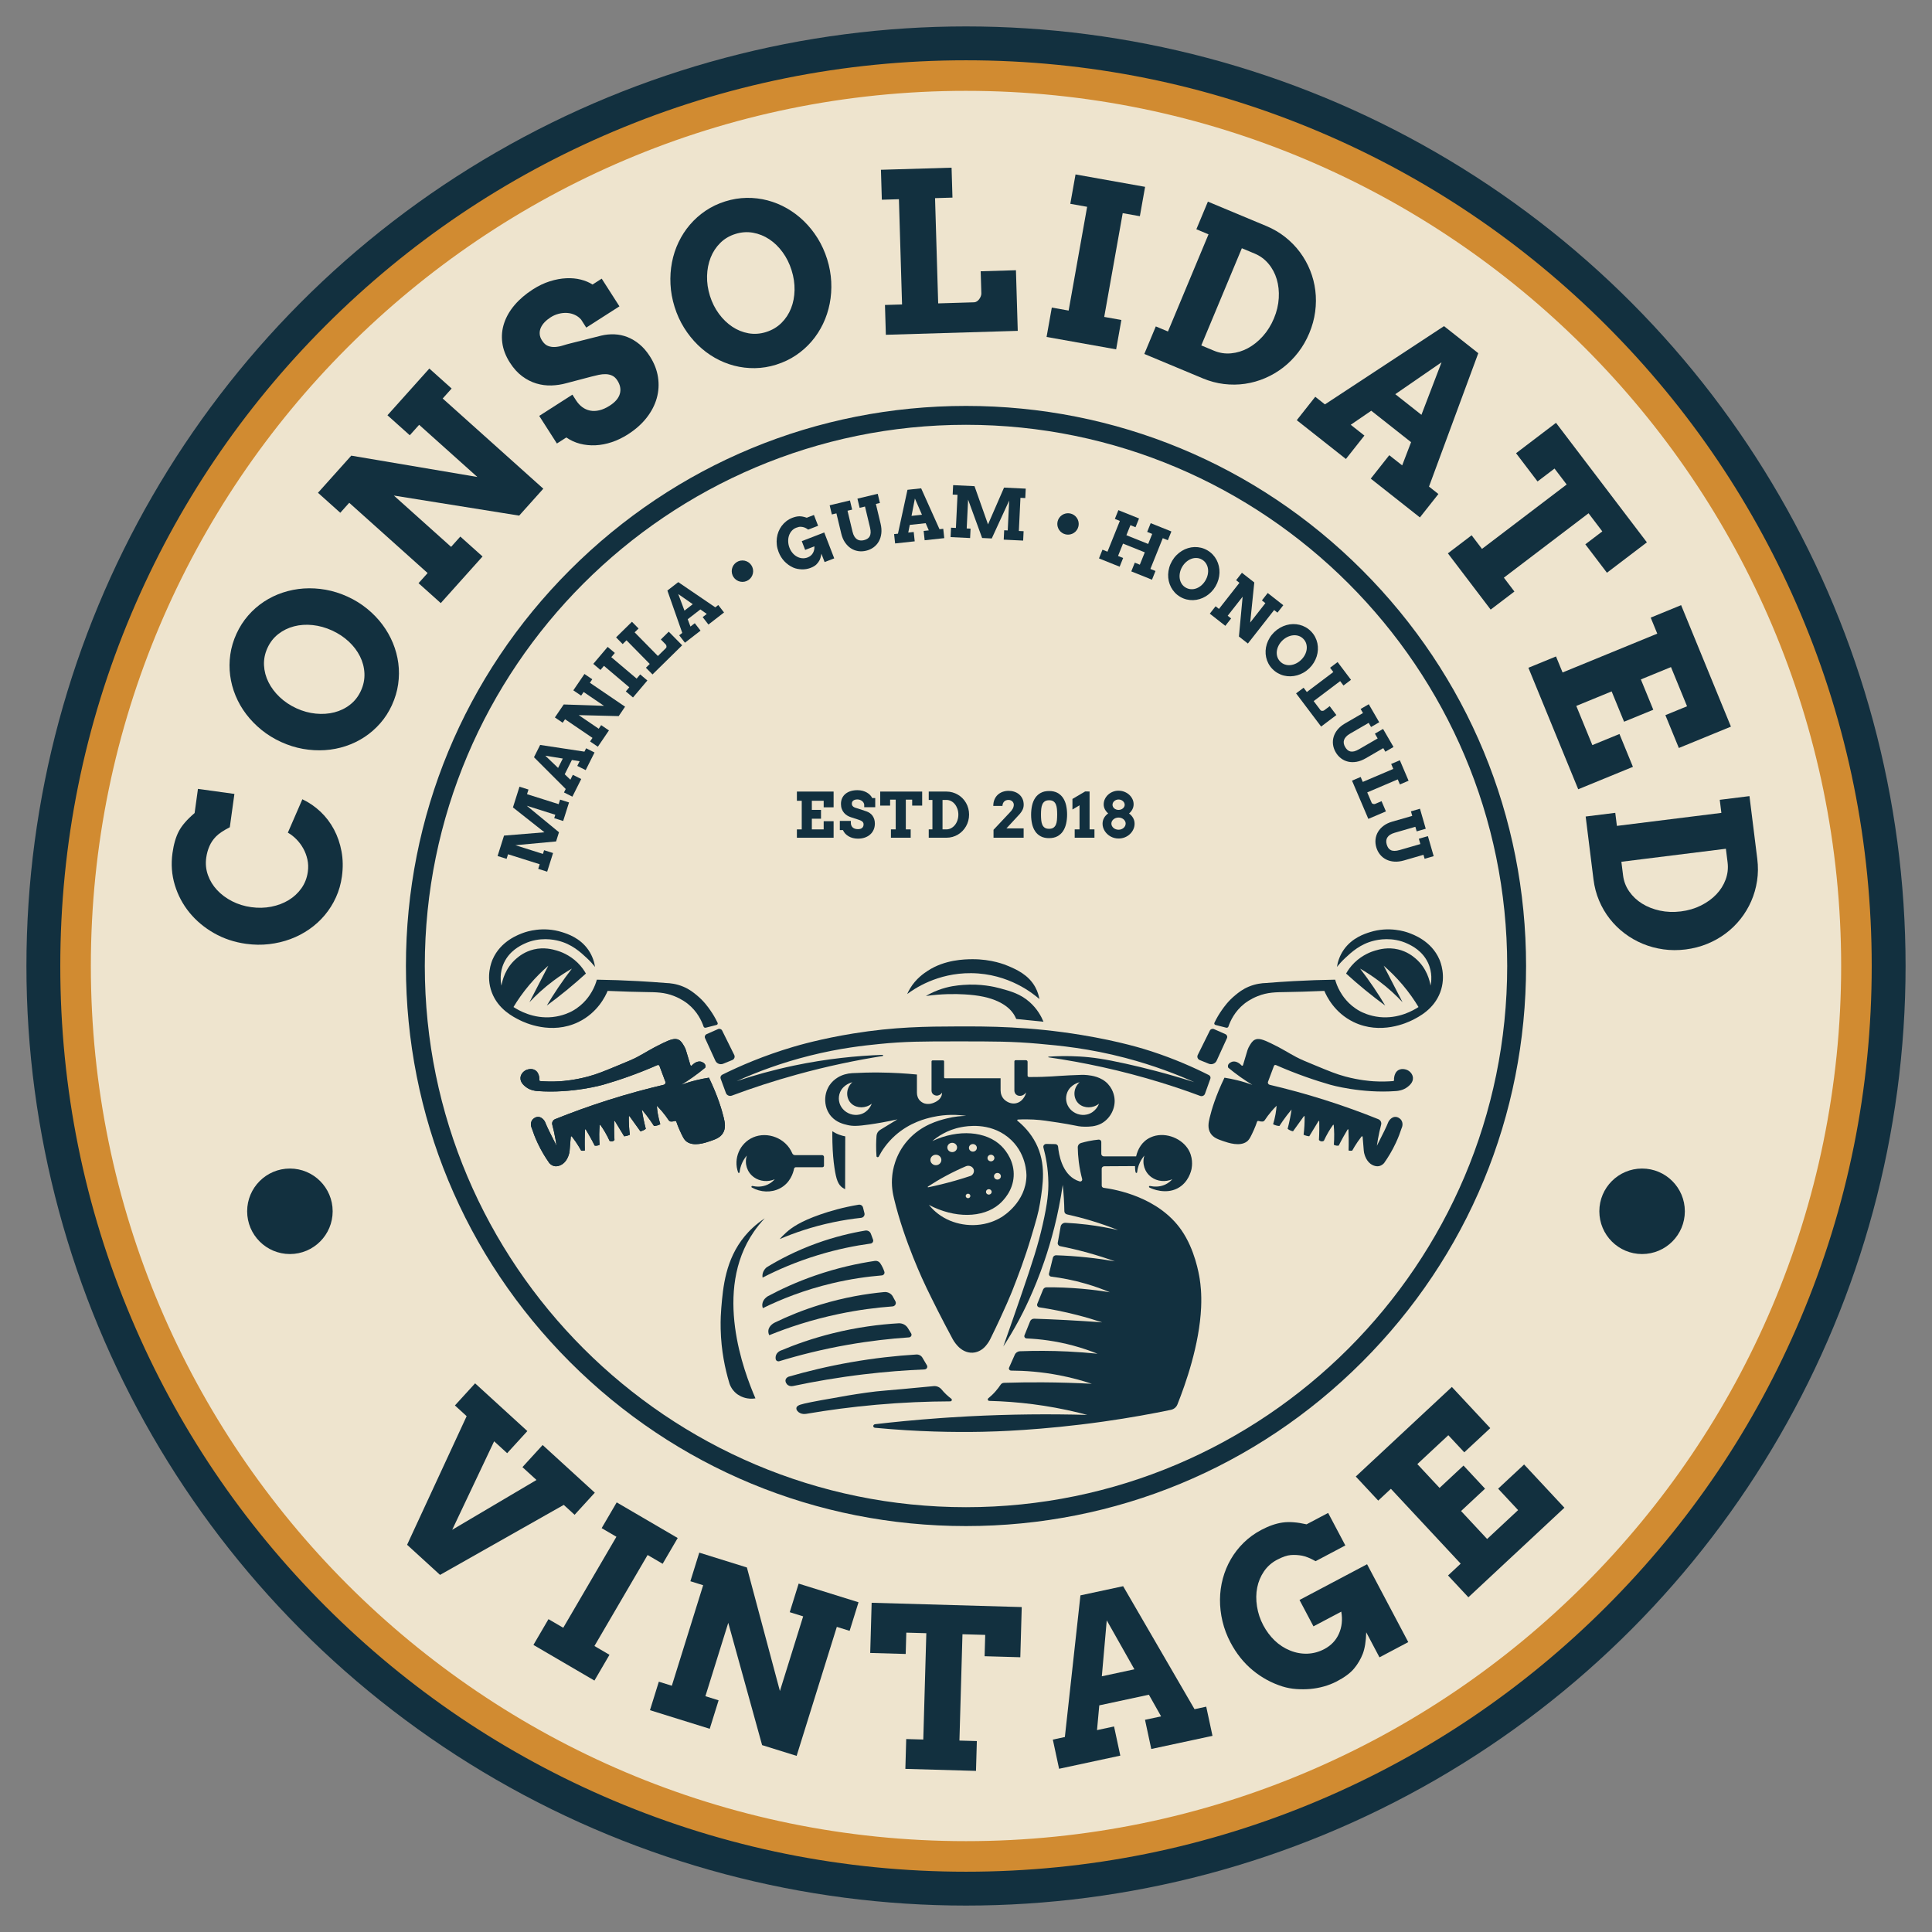 <?xml version="1.0" encoding="UTF-8"?>
<svg id="Layer_1" data-name="Layer 1" xmlns="http://www.w3.org/2000/svg" viewBox="0 0 1400 1400">
  <rect x="0" y="0" width="1400" height="1400" fill="#808080" stroke="none"/>
  <defs>
    <style>
      .cls-1 {
        fill: #eee4ce;
      }

      .cls-1, .cls-2, .cls-3, .cls-4 {
        stroke-width: 0px;
      }

      .cls-2 {
        fill: #fff;
      }

      .cls-3 {
        fill: #d18b31;
      }

      .cls-4 {
        fill: #12303f;
      }
    </style>
  </defs>
  <circle class="cls-4" cx="700" cy="700" r="680.85"/>
  <circle class="cls-1" cx="700" cy="700" r="642.71"/>
  <circle class="cls-2" cx="700" cy="700" r="395.95"/>
  <circle class="cls-1" cx="700" cy="700" r="642.71"/>
  <g>
    <path class="cls-4" d="m166.51,599.46c-4.57,2.34-7.89,4.56-9.96,6.67-2.07,2.1-3.67,4.46-4.8,7.06-1.13,2.61-1.9,5.39-2.31,8.36-.61,4.38-.19,8.58,1.25,12.6,1.43,4.02,3.64,7.63,6.63,10.83,2.98,3.2,6.59,5.89,10.83,8.07,4.24,2.18,8.86,3.61,13.86,4.31,5.06.7,9.92.59,14.58-.33s8.86-2.51,12.56-4.76c3.71-2.25,6.8-5.11,9.27-8.59,2.47-3.48,4.02-7.46,4.64-11.94.43-3.13.33-6.11-.31-8.97-.64-2.85-1.64-5.5-3-7.94s-3.01-4.65-4.94-6.62c-1.93-1.97-4.01-3.58-6.22-4.84l10.51-24.19c4.88,2.32,9.28,5.35,13.2,9.07s7.16,8.01,9.73,12.85c2.57,4.84,4.39,10.14,5.45,15.89,1.06,5.75,1.16,11.8.28,18.16-.74,5.37-2.18,10.4-4.32,15.09-2.13,4.7-4.83,8.98-8.07,12.86-3.24,3.88-6.98,7.29-11.21,10.24s-8.79,5.33-13.69,7.15c-4.9,1.82-10.06,3.04-15.48,3.68-5.42.63-10.97.55-16.65-.23-8.49-1.17-16.25-3.76-23.26-7.76-7.01-4-12.94-8.96-17.78-14.88-4.84-5.93-8.38-12.59-10.62-19.99-2.24-7.4-2.81-15.11-1.7-23.13.89-6.41,2.43-11.69,4.62-15.85,2.19-4.16,6-8.54,11.42-13.16l2.42-17.51,26.42,3.65-3.34,24.15Z"/>
    <path class="cls-4" d="m284.06,510.86c-2.26,4.93-5.08,9.33-8.48,13.21-3.4,3.88-7.21,7.22-11.43,10-4.22,2.78-8.77,4.98-13.65,6.59s-9.92,2.59-15.13,2.92c-5.21.33-10.5.03-15.85-.92-5.35-.95-10.63-2.61-15.85-5s-9.94-5.3-14.18-8.75c-4.24-3.44-7.93-7.25-11.09-11.41-3.16-4.16-5.72-8.62-7.68-13.36-1.96-4.75-3.27-9.63-3.93-14.64-.65-5.01-.62-10.07.1-15.18.72-5.11,2.21-10.13,4.46-15.05,2.25-4.93,5.09-9.34,8.49-13.25,3.41-3.91,7.22-7.25,11.45-10.03,4.22-2.78,8.77-4.98,13.65-6.59,4.88-1.61,9.93-2.6,15.15-2.96,5.22-.35,10.52-.05,15.9.9,5.38.96,10.67,2.63,15.88,5.01,5.17,2.36,9.87,5.27,14.1,8.71,4.24,3.45,7.93,7.26,11.07,11.45,3.14,4.19,5.7,8.65,7.66,13.4,1.96,4.75,3.27,9.63,3.93,14.64.66,5.01.62,10.09-.11,15.22s-2.22,10.16-4.48,15.09Zm-22.53-10.31c1.91-4.16,2.75-8.38,2.55-12.67s-1.28-8.38-3.23-12.28c-1.95-3.9-4.65-7.47-8.12-10.7-3.47-3.24-7.49-5.9-12.08-8.01-4.64-2.12-9.33-3.43-14.08-3.93-4.75-.5-9.24-.2-13.47.9s-8.04,2.96-11.41,5.58c-3.37,2.62-6,5.99-7.88,10.1-1.88,4.11-2.72,8.3-2.5,12.57.22,4.26,1.3,8.35,3.25,12.25,1.95,3.9,4.65,7.5,8.12,10.79,3.47,3.29,7.52,6,12.16,8.13,4.59,2.1,9.25,3.38,13.99,3.84,4.74.46,9.21.16,13.44-.92s8.02-2.92,11.39-5.55c3.37-2.62,6-5.99,7.88-10.1Z"/>
    <path class="cls-4" d="m280.78,300.9l30.33-33.84,16.16,14.48-6.48,7.23,72.91,65.36-17.49,19.51-90.81-14.54,41.48,37.18,6.69-7.46,16.1,14.43-30.28,33.78-16.1-14.43,6.58-7.34-56.81-50.92-6.48,7.23-16.16-14.48,24.12-26.91,91.36,15.46-42.18-37.81-6.79,7.58-16.16-14.48Z"/>
    <path class="cls-4" d="m421.06,231.55c-1.21-1.41-2.69-2.52-4.44-3.34-1.74-.82-3.61-1.3-5.6-1.43s-4.02.06-6.09.58c-2.07.52-4.04,1.37-5.9,2.56-1.68,1.08-3.14,2.26-4.38,3.55-1.23,1.29-2.16,2.65-2.78,4.07-.62,1.43-.88,2.92-.78,4.48.09,1.56.65,3.14,1.68,4.74,1.28,1.99,2.72,3.3,4.34,3.92,1.62.62,3.34.88,5.17.76s3.71-.47,5.63-1.08c1.92-.61,3.83-1.14,5.72-1.6l22.19-5.59c3.09-.73,6.24-1.03,9.45-.9,3.21.13,6.33.79,9.36,1.97,3.03,1.18,5.94,2.91,8.71,5.19,2.77,2.28,5.31,5.22,7.61,8.81,3.12,4.87,5.07,9.9,5.86,15.08.79,5.18.49,10.25-.9,15.2-1.39,4.95-3.83,9.67-7.33,14.16-3.5,4.49-7.99,8.49-13.48,12.01-3.85,2.47-7.77,4.37-11.76,5.7-3.99,1.33-7.92,2.09-11.8,2.27-3.89.18-7.62-.19-11.21-1.11s-6.9-2.44-9.94-4.55l-6.84,4.38-12.81-20,24.05-15.4,2.64,4.12c1.28,1.99,2.78,3.63,4.49,4.9,1.72,1.27,3.62,2.12,5.7,2.53s4.31.35,6.7-.22c2.39-.56,4.89-1.68,7.5-3.35,3.99-2.55,6.43-5.41,7.34-8.59.9-3.17.31-6.4-1.79-9.67-1.08-1.68-2.34-2.86-3.8-3.52s-3.01-1.01-4.65-1.05-3.35.13-5.11.51c-1.76.38-3.47.78-5.12,1.22l-18.36,4.83c-3.45.96-7.02,1.5-10.72,1.62-3.7.12-7.35-.35-10.94-1.43-3.59-1.07-7.02-2.82-10.3-5.26-3.28-2.43-6.23-5.71-8.87-9.83-3.06-4.78-4.91-9.61-5.53-14.49-.63-4.88-.17-9.62,1.38-14.23s4.08-8.99,7.62-13.12c3.53-4.14,7.91-7.88,13.14-11.23,4.12-2.64,8.23-4.6,12.34-5.89,4.11-1.29,8.06-2.02,11.85-2.2,3.79-.18,7.31.15,10.55.97,3.25.82,6.09,2.02,8.53,3.58l6.64-4.26,12.85,20.07-24.05,15.4-3.74-5.85Z"/>
    <path class="cls-4" d="m562.53,264.24c-5.17,1.62-10.34,2.46-15.49,2.54-5.16.07-10.18-.53-15.08-1.81-4.89-1.28-9.57-3.19-14.03-5.74s-8.56-5.64-12.29-9.3-7.04-7.79-9.92-12.4c-2.88-4.61-5.17-9.65-6.88-15.12-1.71-5.47-2.71-10.93-2.98-16.39-.28-5.45.08-10.74,1.07-15.88.98-5.13,2.58-10.01,4.8-14.65,2.21-4.63,4.97-8.87,8.26-12.71,3.29-3.84,7.07-7.2,11.35-10.09,4.28-2.88,9-5.13,14.17-6.75,5.17-1.62,10.35-2.47,15.53-2.55,5.18-.08,10.22.52,15.11,1.8,4.89,1.28,9.57,3.19,14.03,5.74,4.46,2.54,8.57,5.64,12.33,9.28,3.76,3.65,7.08,7.79,9.97,12.42,2.88,4.64,5.18,9.69,6.9,15.16,1.7,5.42,2.68,10.86,2.96,16.31.27,5.45-.09,10.75-1.1,15.89-1.01,5.14-2.62,10.03-4.84,14.66-2.22,4.63-4.97,8.87-8.26,12.71-3.29,3.84-7.09,7.21-11.39,10.1-4.3,2.89-9.04,5.15-14.21,6.76Zm-7.4-23.64c4.37-1.37,8.07-3.56,11.13-6.58,3.05-3.02,5.37-6.56,6.97-10.61,1.6-4.05,2.44-8.45,2.53-13.19.09-4.74-.62-9.52-2.13-14.34-1.52-4.87-3.69-9.23-6.5-13.09-2.81-3.86-6.03-7-9.68-9.41-3.65-2.41-7.57-3.99-11.78-4.74-4.2-.75-8.47-.45-12.78.9-4.32,1.35-7.99,3.53-11.01,6.55-3.02,3.01-5.34,6.55-6.93,10.6-1.6,4.06-2.46,8.47-2.59,13.25-.13,4.78.57,9.61,2.09,14.47,1.51,4.82,3.68,9.14,6.5,12.97,2.82,3.83,6.05,6.95,9.67,9.37,3.62,2.42,7.54,4.01,11.74,4.76s8.46.45,12.78-.9Z"/>
    <path class="cls-4" d="m638.36,123.03l51.18-1.52.65,21.69-12.62.38,2.27,76.26,26.03-.78c.68-.02,1.35-.24,1.99-.65.65-.41,1.21-.94,1.69-1.59s.87-1.34,1.16-2.09.43-1.46.41-2.14l-.48-16.01,25.55-.76,1.31,43.93-95.58,2.85-.64-21.61,12.38-.37-2.27-76.26-12.38.37-.65-21.69Z"/>
    <path class="cls-4" d="m779.37,126.4l50.41,8.99-3.79,21.28-12.43-2.21-13.4,75.19,12.43,2.22-3.79,21.28-50.41-8.99,3.79-21.28,12.2,2.17,13.4-75.19-12.2-2.17,3.79-21.28Z"/>
    <path class="cls-4" d="m875.27,146.1l42.37,17.69c5.05,2.11,9.62,4.78,13.71,8.03,4.09,3.25,7.64,6.89,10.65,10.94,3.01,4.05,5.46,8.42,7.35,13.11,1.89,4.69,3.15,9.56,3.78,14.61.63,5.05.59,10.19-.11,15.43-.7,5.24-2.12,10.4-4.25,15.5-2.13,5.1-4.8,9.74-8.03,13.92-3.23,4.18-6.86,7.84-10.9,10.97-4.04,3.13-8.41,5.7-13.09,7.7-4.68,2.01-9.53,3.37-14.54,4.11-5.01.73-10.1.78-15.28.16-5.18-.62-10.3-1.99-15.35-4.1l-42.37-17.69,8.33-19.95,8.81,3.68,29.39-70.41-8.81-3.68,8.36-20.02Zm24.62,33.79l-29.39,70.41,9.25,3.86c3.93,1.64,8.03,2.27,12.3,1.88,4.26-.39,8.34-1.63,12.25-3.74,3.9-2.1,7.5-4.99,10.8-8.66,3.3-3.67,5.98-7.98,8.05-12.93,2.05-4.9,3.21-9.8,3.49-14.7.28-4.9-.21-9.46-1.47-13.69-1.26-4.23-3.26-7.97-6-11.23s-6.08-5.7-10.01-7.34l-9.25-3.86Z"/>
    <path class="cls-4" d="m1006.72,329.86l9.35,7.38,6.45-16.82-28.86-22.79-14.87,10.18,9.91,7.82-13.4,16.97-35.61-28.12,13.4-16.97,7,5.53,86.3-56.71,24.83,19.61-35.71,96.66,6.81,5.38-13.4,16.97-35.61-28.11,13.4-16.97Zm4.35-44.22l18.95,14.96,14.57-38.06-33.52,23.1Z"/>
    <path class="cls-4" d="m1066.4,387.89l7.5,9.86,61.36-46.66-8.79-11.56-12.31,9.36-15.57-20.47,28.95-22.02,65.86,86.61-28.95,22.02-15.66-20.6,12.31-9.36-9.98-13.13-61.36,46.66,7.64,10.05-17.21,13.09-31-40.76,17.21-13.09Z"/>
    <path class="cls-4" d="m1218.2,438.5l36.1,88.04-37.74,15.48-9.76-23.8,15.7-6.43-11.64-28.4-21.83,8.95,9.01,21.97-21.17,8.68-9.01-21.97-25.62,10.51,11.64,28.4,19.64-8.05,9.76,23.8-39.64,16.25-36.1-88.04,20-8.2,4.76,11.61,68.62-28.14-4.76-11.61,22.05-9.04Z"/>
    <path class="cls-4" d="m1267.73,576.89l5.67,45.57c.68,5.43.62,10.72-.17,15.88-.79,5.16-2.2,10.05-4.22,14.68-2.02,4.62-4.6,8.92-7.74,12.89-3.14,3.97-6.74,7.48-10.82,10.53-4.07,3.05-8.56,5.57-13.45,7.56-4.9,1.99-10.08,3.32-15.56,4.01-5.48.68-10.84.66-16.07-.07-5.23-.73-10.21-2.07-14.93-4.02s-9.12-4.47-13.18-7.54c-4.07-3.07-7.66-6.6-10.78-10.58-3.12-3.99-5.7-8.38-7.72-13.19-2.03-4.81-3.38-9.93-4.06-15.36l-5.67-45.57,21.45-2.67,1.18,9.47,75.71-9.43-1.18-9.47,21.53-2.68Zm-17.11,38.15l-75.71,9.43,1.24,9.94c.53,4.23,2.01,8.1,4.47,11.61,2.45,3.51,5.56,6.44,9.32,8.78,3.76,2.34,8.06,4.03,12.88,5.08,4.82,1.04,9.89,1.23,15.22.57,5.27-.66,10.1-2.08,14.5-4.27,4.39-2.19,8.11-4.88,11.16-8.07,3.05-3.19,5.3-6.78,6.77-10.78,1.46-4,1.93-8.11,1.41-12.34l-1.24-9.94Z"/>
  </g>
  <g>
    <path class="cls-4" d="m393.22,1047.12l37.8,34.54-14.64,16.02-7.86-7.18-89.64,50.73-23.88-21.82,43.15-93.2-8.5-7.77,14.63-16.02,37.86,34.59-14.63,16.02-9.44-8.62-30.39,64.14,61.09-36.1-10.19-9.31,14.63-16.02Z"/>
    <path class="cls-4" d="m446.88,1088.68l44.21,25.83-10.91,18.67-10.9-6.37-38.53,65.95,10.9,6.37-10.9,18.67-44.21-25.83,10.91-18.67,10.7,6.25,38.53-65.95-10.7-6.25,10.91-18.67Z"/>
    <path class="cls-4" d="m578.73,1147.54l43.39,13.52-6.45,20.72-9.27-2.89-29.13,93.48-25.01-7.79-24.53-88.63-16.57,53.18,9.57,2.98-6.43,20.64-43.31-13.49,6.43-20.64,9.42,2.93,22.7-72.84-9.26-2.89,6.45-20.72,34.5,10.75,23.93,89.52,16.85-54.09-9.72-3.03,6.45-20.72Z"/>
    <path class="cls-4" d="m656.67,1260.18l12.38.35,2.2-77.05-14.51-.41-.44,15.46-25.71-.74,1.04-36.36,108.76,3.11-1.04,36.36-25.87-.74.44-15.46-16.48-.47-2.2,77.05,12.62.36-.62,21.61-51.18-1.46.62-21.61Z"/>
    <path class="cls-4" d="m829.73,1246.24l11.65-2.5-8.85-15.69-35.95,7.72-1.64,17.94,12.34-2.65,4.54,21.14-44.36,9.52-4.54-21.14,8.72-1.87,11.29-102.65,30.94-6.64,51.73,89.12,8.48-1.82,4.54,21.14-44.36,9.52-4.54-21.14Zm-31.3-31.53l23.6-5.07-20.04-35.48-3.56,40.55Z"/>
    <path class="cls-4" d="m999.62,1200.96l-9.59-18.13c-.2,6.59-1.05,11.8-2.53,15.62-1.49,3.82-3.58,7.37-6.29,10.64-2.7,3.27-6.97,6.43-12.8,9.45-2.91,1.48-5.97,2.67-9.18,3.56s-6.47,1.49-9.77,1.78c-3.3.29-6.66.31-10.09.07-3.43-.24-6.74-.85-9.94-1.84-7.92-2.48-15.12-6.39-21.6-11.73-6.49-5.34-11.87-12.06-16.15-20.15-2.63-4.97-4.57-10.11-5.82-15.4-1.25-5.29-1.85-10.53-1.81-15.73.05-5.2.73-10.28,2.07-15.24,1.33-4.96,3.27-9.63,5.8-14s5.64-8.37,9.33-11.99c3.68-3.61,7.92-6.69,12.71-9.22,5.48-2.9,10.64-4.69,15.46-5.37,4.82-.68,10.61-.24,17.38,1.3l15.62-8.26,12.47,23.57-21.55,11.4c-3.89-2.17-7.16-3.5-9.83-3.99s-5.37-.64-8.09-.45c-2.72.19-6.06,1.33-10.02,3.42-3.9,2.07-7.06,4.87-9.48,8.41-2.41,3.54-4.05,7.45-4.9,11.74-.86,4.29-.9,8.84-.15,13.65.76,4.81,2.27,9.35,4.53,13.62,2.24,4.23,4.99,7.92,8.26,11.07,3.27,3.15,6.99,5.57,11.16,7.26s8.38,2.45,12.64,2.29c4.25-.17,8.31-1.27,12.17-3.31,4.93-2.61,8.47-6.32,10.61-11.15,2.15-4.82,2.72-10.16,1.71-15.99l-20.16,10.66-10.11-19.11,48.96-25.9,29.85,56.42-20.85,11.03Z"/>
    <path class="cls-4" d="m982.47,1069.93l69.6-64.89,27.82,29.84-18.81,17.54-11.57-12.41-22.45,20.93,16.09,17.26,17.37-16.19,15.6,16.74-17.37,16.2,18.88,20.26,22.45-20.93-14.47-15.52,18.82-17.54,29.21,31.34-69.6,64.89-14.74-15.81,9.17-8.55-50.57-54.25-9.18,8.55-16.25-17.43Z"/>
  </g>
  <path class="cls-3" d="m700,1356.31c-88.6,0-174.55-17.35-255.47-51.58-78.15-33.06-148.34-80.38-208.61-140.65-60.27-60.27-107.59-130.46-140.65-208.61-34.23-80.92-51.58-166.87-51.58-255.47s17.35-174.55,51.58-255.47c33.06-78.15,80.38-148.34,140.65-208.61,60.27-60.27,130.46-107.59,208.61-140.65,80.92-34.23,166.87-51.58,255.47-51.58s174.55,17.35,255.47,51.58c78.15,33.06,148.34,80.38,208.61,140.65,60.27,60.27,107.59,130.46,140.65,208.61,34.23,80.92,51.58,166.87,51.58,255.47s-17.35,174.55-51.58,255.47c-33.06,78.15-80.38,148.34-140.65,208.61s-130.46,107.59-208.61,140.65c-80.92,34.23-166.87,51.58-255.47,51.58Zm0-1290.48c-349.68,0-634.17,284.49-634.17,634.17s284.49,634.17,634.17,634.17,634.17-284.49,634.17-634.17S1049.68,65.83,700,65.83Z"/>
  <g>
    <path class="cls-4" d="m390.01,629.6l1.06-3.34-22.92-7.24-1.06,3.34-6.52-2.06,4.67-14.79,29.28-2.4-22.82-18.03,4.74-15,6.52,2.06-1.06,3.34,22.92,7.24,1.04-3.29,6.49,2.05-4.25,13.44-6.49-2.05.78-2.47-20.67-6.53,23.34,19.21-2.1,6.66-29.49,2.73,19.96,6.3.84-2.68,6.5,2.05-4.27,13.51-6.49-2.05Z"/>
    <path class="cls-4" d="m418.33,554.99l1.68-3.36-5.6-.92-5.19,10.36,4.09,3.94,1.78-3.55,6.09,3.05-6.41,12.78-6.09-3.05,1.26-2.51-23-23.01,4.47-8.91,32.1,4.86,1.22-2.44,6.09,3.05-6.41,12.78-6.09-3.05Zm-13.92,1.48l3.41-6.8-12.67-2.07,9.26,8.87Z"/>
    <path class="cls-4" d="m415.47,500.23l8.05-11.84,5.65,3.84-1.72,2.53,25.51,17.34-4.64,6.82-28.97-.72,14.51,9.87,1.77-2.61,5.63,3.83-8.04,11.82-5.63-3.83,1.75-2.57-19.88-13.51-1.72,2.53-5.65-3.84,6.4-9.41,29.18.99-14.76-10.03-1.8,2.65-5.65-3.84Z"/>
    <path class="cls-4" d="m429.91,481.07l10.43-12.31,5.2,4.4-2.57,3.04,18.37,15.55,2.57-3.04,5.2,4.4-10.42,12.31-5.2-4.4,2.52-2.98-18.37-15.55-2.52,2.98-5.2-4.4Z"/>
    <path class="cls-4" d="m446.42,461.87l11.51-11.31,4.79,4.87-2.84,2.79,16.85,17.14,5.85-5.75c.15-.15.26-.34.32-.58.06-.23.08-.48.05-.73s-.09-.5-.18-.73c-.09-.24-.21-.43-.36-.58l-3.54-3.6,5.74-5.65,9.71,9.87-21.49,21.12-4.78-4.86,2.78-2.74-16.85-17.14-2.78,2.74-4.79-4.88Z"/>
    <path class="cls-4" d="m509.19,447.17l2.97-2.3-4.65-3.25-9.16,7.09,1.98,5.32,3.14-2.43,4.17,5.39-11.3,8.75-4.17-5.39,2.22-1.72-10.78-30.7,7.88-6.1,26.84,18.27,2.16-1.67,4.17,5.39-11.3,8.75-4.17-5.39Zm-13.19-4.69l6.01-4.66-10.53-7.35,4.51,12Z"/>
    <path class="cls-4" d="m597.54,407.27l-2.33-6.03c-.31,2.05-.77,3.65-1.37,4.79-.61,1.14-1.4,2.17-2.36,3.1-.97.92-2.42,1.75-4.36,2.48-.97.35-1.97.61-3.01.77-1.04.16-2.08.23-3.12.19-1.04-.03-2.1-.15-3.16-.35s-2.08-.52-3.04-.94c-2.39-1.07-4.49-2.56-6.32-4.47-1.83-1.91-3.27-4.21-4.3-6.9-.64-1.66-1.06-3.33-1.25-5.03-.2-1.7-.19-3.36.02-4.99.21-1.63.61-3.19,1.21-4.69.6-1.5,1.38-2.89,2.34-4.17.95-1.27,2.07-2.41,3.36-3.4,1.29-.99,2.73-1.8,4.32-2.41,1.82-.7,3.5-1.07,5.04-1.1,1.53-.03,3.33.32,5.39,1.05l5.2-2.01,3.03,7.84-7.17,2.77c-1.14-.82-2.11-1.36-2.93-1.61-.82-.25-1.66-.4-2.51-.44-.86-.04-1.95.19-3.26.7-1.3.5-2.39,1.26-3.28,2.28-.89,1.02-1.54,2.18-1.97,3.49-.43,1.31-.61,2.73-.55,4.26.06,1.53.36,3.01.91,4.43.54,1.41,1.27,2.66,2.18,3.77.91,1.11,1.98,2,3.22,2.69,1.24.68,2.53,1.08,3.87,1.18s2.65-.09,3.93-.59c1.64-.63,2.89-1.66,3.74-3.09.85-1.43,1.23-3.08,1.13-4.94l-6.7,2.59-2.45-6.35,16.28-6.29,7.24,18.76-6.93,2.68Z"/>
    <path class="cls-4" d="m601.21,366.16l14.7-3.52,1.59,6.65-3.36.8,3.64,15.21c.33,1.39.77,2.53,1.32,3.42.55.89,1.17,1.58,1.88,2.05.71.48,1.49.76,2.33.86.84.1,1.72.03,2.64-.18.95-.23,1.79-.56,2.51-.99.72-.43,1.29-1,1.71-1.72.41-.72.65-1.61.72-2.66.06-1.05-.08-2.32-.44-3.81l-3.64-15.21-3.89.93-1.59-6.65,14.7-3.52,1.59,6.65-2.93.7,3.41,14.26c.62,2.58.79,4.96.53,7.14-.26,2.18-.87,4.12-1.84,5.82-.97,1.7-2.24,3.12-3.81,4.26-1.58,1.14-3.36,1.95-5.36,2.43-1.98.47-3.92.56-5.82.26-1.9-.3-3.65-.99-5.26-2.04-1.61-1.06-3.01-2.47-4.22-4.24-1.21-1.77-2.11-3.89-2.7-6.36l-3.52-14.7-3.31.79-1.59-6.65Z"/>
    <path class="cls-4" d="m669.31,384.73l3.73-.4-2.26-5.21-11.52,1.24-1.1,5.57,3.95-.43.73,6.77-14.21,1.53-.73-6.77,2.79-.3,6.9-31.8,9.91-1.07,13.3,29.62,2.72-.29.73,6.77-14.21,1.53-.73-6.77Zm-8.78-10.91l7.56-.82-5.12-11.77-2.44,12.59Z"/>
    <path class="cls-4" d="m689.19,382.39l3.5.17,1.16-24.01-3.5-.17.33-6.83,15.49.75,9.79,27.7,11.61-26.67,15.72.76-.33,6.83-3.5-.17-1.16,24.01,3.45.17-.33,6.8-14.08-.68.33-6.8,2.58.12,1.04-21.65-12.62,27.47-6.98-.34-10.16-27.82-1.01,20.91,2.8.14-.33,6.8-14.16-.68.33-6.8Z"/>
    <path class="cls-4" d="m833.84,379.09l14.99,6.03-2.55,6.34-3.69-1.48-8.97,22.3,3.69,1.48-2.54,6.32-14.99-6.03,2.54-6.32,3.64,1.47,3.6-8.95-15.78-6.34-3.6,8.95,3.69,1.48-2.54,6.32-14.97-6.02,2.54-6.32,3.62,1.46,8.97-22.3-3.62-1.46,2.55-6.34,14.97,6.02-2.55,6.34-3.69-1.48-2.92,7.27,15.78,6.34,2.92-7.27-3.64-1.47,2.55-6.34Z"/>
    <path class="cls-4" d="m855.25,432.51c-1.47-.86-2.77-1.88-3.88-3.07-1.11-1.19-2.04-2.48-2.78-3.89-.74-1.41-1.29-2.9-1.65-4.48s-.5-3.19-.45-4.84c.06-1.65.32-3.29.78-4.94.46-1.65,1.15-3.25,2.06-4.81.91-1.56,1.97-2.95,3.18-4.17s2.52-2.26,3.92-3.12c1.4-.86,2.88-1.53,4.43-1.99,1.55-.47,3.12-.73,4.71-.78,1.59-.05,3.18.12,4.76.5,1.58.38,3.11,1.01,4.58,1.86,1.47.86,2.77,1.88,3.89,3.07,1.12,1.19,2.05,2.49,2.79,3.9s1.29,2.91,1.64,4.48.51,3.19.46,4.84c-.05,1.65-.31,3.3-.78,4.96-.47,1.66-1.16,3.26-2.06,4.82-.9,1.55-1.96,2.93-3.17,4.15s-2.52,2.26-3.93,3.12c-1.41.86-2.89,1.52-4.44,1.99-1.55.47-3.12.73-4.71.78-1.59.05-3.18-.12-4.77-.51-1.59-.39-3.12-1.01-4.59-1.87Zm3.93-6.74c1.25.73,2.54,1.12,3.9,1.19,1.35.07,2.67-.14,3.95-.63,1.28-.49,2.49-1.23,3.61-2.21,1.12-.99,2.08-2.17,2.89-3.54.81-1.39,1.36-2.82,1.67-4.29.3-1.47.35-2.89.13-4.25-.21-1.36-.68-2.61-1.4-3.75s-1.69-2.07-2.92-2.78-2.52-1.11-3.86-1.17c-1.34-.06-2.66.15-3.94.64-1.28.49-2.49,1.23-3.63,2.21-1.14.99-2.11,2.17-2.93,3.56-.8,1.38-1.35,2.8-1.64,4.27-.29,1.47-.33,2.89-.13,4.24.21,1.36.67,2.61,1.39,3.74s1.69,2.07,2.92,2.78Z"/>
    <path class="cls-4" d="m918.65,429.73l11.27,8.83-4.22,5.38-2.41-1.89-19.03,24.28-6.49-5.09,2.69-28.85-10.83,13.81,2.49,1.95-4.2,5.36-11.25-8.82,4.2-5.36,2.44,1.92,14.83-18.92-2.41-1.89,4.22-5.38,8.96,7.02-2.97,29.04,11.01-14.05-2.52-1.98,4.22-5.38Z"/>
    <path class="cls-4" d="m922.01,484.74c-1.19-1.23-2.16-2.56-2.91-4-.75-1.44-1.29-2.94-1.62-4.5-.33-1.56-.46-3.14-.37-4.76.08-1.62.38-3.21.88-4.78.5-1.57,1.2-3.08,2.09-4.55s1.99-2.82,3.28-4.08c1.3-1.26,2.7-2.31,4.19-3.16s3.04-1.5,4.62-1.95,3.18-.69,4.8-.72c1.62-.03,3.2.14,4.75.53,1.55.38,3.03.97,4.45,1.77,1.42.8,2.72,1.81,3.91,3.03s2.16,2.56,2.92,4.01c.75,1.45,1.3,2.95,1.63,4.51.33,1.56.46,3.15.37,4.76-.09,1.62-.37,3.21-.87,4.79-.49,1.57-1.19,3.09-2.09,4.56s-1.99,2.83-3.29,4.09c-1.29,1.24-2.68,2.29-4.17,3.14s-3.04,1.5-4.63,1.94c-1.59.44-3.19.68-4.81.71-1.62.03-3.2-.14-4.75-.52-1.55-.38-3.03-.98-4.45-1.78s-2.73-1.82-3.92-3.04Zm5.61-5.43c1,1.03,2.14,1.77,3.43,2.2,1.28.43,2.61.58,3.97.46s2.72-.51,4.07-1.16c1.35-.65,2.59-1.52,3.74-2.63,1.15-1.12,2.08-2.34,2.77-3.68.69-1.34,1.12-2.69,1.28-4.06.16-1.37.05-2.7-.33-3.99-.38-1.29-1.07-2.45-2.06-3.47-.99-1.02-2.13-1.75-3.4-2.17-1.28-.43-2.6-.58-3.97-.45-1.37.12-2.73.51-4.1,1.15s-2.62,1.52-3.78,2.64c-1.14,1.11-2.05,2.33-2.73,3.66-.68,1.34-1.1,2.69-1.27,4.05s-.06,2.69.32,3.98c.38,1.29,1.07,2.45,2.06,3.47Z"/>
    <path class="cls-4" d="m969.27,479.75l9.72,12.88-5.46,4.12-2.4-3.18-19.19,14.48,4.94,6.55c.13.17.31.3.53.39.22.09.46.14.72.14.25,0,.5-.02.75-.08.25-.06.45-.16.63-.28l4.03-3.04,4.85,6.43-11.05,8.34-18.14-24.05,5.44-4.1,2.35,3.11,19.19-14.48-2.35-3.11,5.46-4.12Z"/>
    <path class="cls-4" d="m991.86,510.3l7.58,13.08-5.92,3.43-1.73-2.99-13.53,7.84c-1.23.71-2.2,1.46-2.9,2.24-.7.78-1.18,1.58-1.43,2.39-.25.82-.31,1.64-.16,2.48.15.83.46,1.66.93,2.48.49.85,1.04,1.55,1.66,2.13.62.57,1.33.95,2.14,1.14s1.73.17,2.76-.07c1.03-.24,2.2-.74,3.52-1.51l13.53-7.84-2.01-3.46,5.92-3.43,7.58,13.08-5.91,3.43-1.51-2.6-12.69,7.35c-2.29,1.33-4.52,2.18-6.69,2.56-2.17.37-4.2.34-6.1-.1-1.9-.44-3.63-1.25-5.17-2.43-1.55-1.18-2.84-2.66-3.86-4.44-1.02-1.76-1.66-3.6-1.91-5.5s-.1-3.78.45-5.62c.55-1.84,1.5-3.6,2.86-5.26s3.13-3.13,5.32-4.4l13.08-7.58-1.71-2.95,5.91-3.43Z"/>
    <path class="cls-4" d="m1014.38,550.91l6.33,14.84-6.29,2.68-1.56-3.66-22.11,9.43,3.22,7.55c.08.2.22.37.42.51s.42.25.66.31.49.1.75.1.48-.04.68-.13l4.64-1.98,3.16,7.41-12.74,5.43-11.82-27.71,6.26-2.67,1.53,3.59,22.11-9.43-1.53-3.59,6.29-2.68Z"/>
    <path class="cls-4" d="m1028.96,586.02l4.19,14.52-6.57,1.9-.96-3.32-15.02,4.34c-1.37.4-2.49.89-3.35,1.47-.86.59-1.52,1.24-1.96,1.98-.45.73-.7,1.52-.75,2.36s.04,1.72.31,2.63c.27.94.64,1.76,1.1,2.46.46.7,1.06,1.25,1.8,1.63.74.38,1.64.58,2.7.59,1.06.01,2.32-.19,3.78-.61l15.02-4.34-1.11-3.84,6.57-1.9,4.19,14.52-6.57,1.9-.83-2.89-14.09,4.07c-2.55.74-4.92,1.02-7.11.86s-4.16-.68-5.9-1.57-3.22-2.09-4.43-3.61c-1.21-1.52-2.11-3.27-2.68-5.24-.57-1.96-.74-3.89-.52-5.8.22-1.91.82-3.69,1.8-5.34.98-1.66,2.33-3.13,4.04-4.41,1.71-1.29,3.79-2.28,6.23-2.99l14.52-4.19-.95-3.27,6.57-1.9Z"/>
  </g>
  <g>
    <path class="cls-4" d="m657.38,720.33c4.9-3.67,21.77-15.38,46.41-15.14,27.36.26,45.18,15.07,49.38,18.76-.36-2.16-1.14-5.28-2.98-8.64-4.92-8.99-13.7-12.78-19.51-15.28-2.06-.89-12.08-5.07-26.29-4.95-5.53.05-19.74.33-32.02,8.33-2.77,1.8-8.6,5.69-12.9,12.86-.97,1.62-1.65,3.05-2.09,4.08Z"/>
    <path class="cls-4" d="m670.94,721.73c11.48-1.61,21.13-1.57,28.11-1.16,10.13.59,18.06,2.17,24.69,5.38,6.02,2.92,8.84,6.16,10.25,8.12,1.21,1.68,1.96,3.23,2.43,4.32,6.58.67,13.15,1.34,19.73,2-1.47-3.59-4.41-9.35-10.25-14.44-6.61-5.76-13.43-7.64-20.94-9.7-4.36-1.2-14.4-3.54-27.12-2.53-3.98.32-10.37.87-18.08,3.79-3.73,1.41-6.7,2.98-8.82,4.22Z"/>
    <path class="cls-4" d="m431.18,700.65c-.44-2.92-1.58-7.6-4.85-12.33-6.02-8.72-15.12-11.61-19.07-12.86-13.77-4.37-25.58-.36-27.78.42-3.64,1.3-16.67,5.94-22.49,19.29-.76,1.74-5.04,12.02-.66,23.82,4.6,12.39,15.55,17.87,20.28,20.24,3.56,1.78,22.9,10.91,42.55,1.37,13.91-6.75,19.58-18.79,21.16-22.56,11.99.53,21.27.75,27.45.84,7.82.12,13.67.11,20.83,2.95,5.43,2.15,8.93,4.88,9.81,5.59,6.88,5.5,10.01,12.31,11.43,16.48.22.63.91.98,1.58.81,2.6-.66,5.21-1.32,7.81-1.99.7-.18,1.07-.92.77-1.55-1.71-3.61-3.55-6.58-5.17-8.91-1.92-2.76-4.85-6.89-9.92-11.07-2.45-2.02-5.33-4.35-9.81-6.22-5.01-2.09-9.56-2.56-12.46-2.64-6.54-.53-13.23-.99-20.06-1.37-10.34-.57-20.38-.91-30.09-1.05-.6,2.19-1.66,5.27-3.6,8.64-1.4,2.42-5.57,9.44-14.4,14.2-1.36.73-6.67,3.47-14.18,4.25-13.83,1.43-24.56-4.88-28.22-7.27,2.93-4.86,6.71-10.39,11.57-16.13,4.71-5.56,9.42-10.13,13.67-13.81-.16.31-8.94,17.31-9.1,17.62-.04.08-4.52,8.76-4.56,8.83,4.54-4.85,10.25-10.22,17.31-15.5,4.68-3.51,9.23-6.43,13.45-8.85-3.24,4.19-6.54,8.72-9.83,13.59-3.06,4.53-5.84,8.94-8.36,13.19,4.72-3.46,9.59-7.22,14.55-11.28,4.92-4.03,9.51-8.02,13.78-11.91-1.15-2.06-3.02-4.92-5.95-7.8-6.11-6-12.85-8.2-15.1-8.85-3.17-.92-9.22-2.6-16.65-.84-6.56,1.55-10.72,4.97-12.46,6.43-8.46,7.11-10.48,16.48-11.02,19.82-.55-2.6-1.58-9.36,1.87-16.65,4.03-8.53,11.54-12.22,14.66-13.7,11.12-5.27,21.75-2.87,24.47-2.21,9.93,2.39,16.3,8.32,20.83,12.54,2.64,2.46,4.61,4.74,5.95,6.43Z"/>
    <path class="cls-4" d="m520.28,745.73c-2.74,1.22-5.49,2.44-8.23,3.65-1.15.51-1.66,1.8-1.15,2.9,2.5,5.45,5,10.91,7.49,16.36.96,2.1,3.51,3.07,5.71,2.17l6.51-2.65c1.49-.61,2.16-2.28,1.46-3.68-2.93-5.9-5.85-11.81-8.78-17.71-.54-1.08-1.89-1.55-3.03-1.05Z"/>
    <path class="cls-4" d="m968.82,700.65c.44-2.92,1.58-7.6,4.85-12.33,6.02-8.72,15.12-11.61,19.07-12.86,13.77-4.37,25.58-.36,27.78.42,3.64,1.3,16.67,5.94,22.49,19.29.76,1.74,5.04,12.02.66,23.82-4.6,12.39-15.55,17.87-20.28,20.24-3.56,1.78-22.9,10.91-42.55,1.37-13.91-6.75-19.58-18.79-21.16-22.56-11.99.53-21.27.75-27.45.84-7.82.12-13.67.11-20.83,2.95-5.43,2.15-8.93,4.88-9.81,5.59-6.88,5.5-10.01,12.31-11.43,16.48-.22.63-.91.98-1.58.81-2.6-.66-5.21-1.32-7.81-1.99-.7-.18-1.07-.92-.77-1.55,1.71-3.61,3.55-6.58,5.17-8.91,1.92-2.76,4.85-6.89,9.92-11.07,2.45-2.02,5.33-4.35,9.81-6.22,5.01-2.09,9.56-2.56,12.46-2.64,6.54-.53,13.23-.99,20.06-1.37,10.34-.57,20.38-.91,30.09-1.05.6,2.19,1.66,5.27,3.6,8.64,1.4,2.42,5.57,9.44,14.4,14.2,1.36.73,6.67,3.47,14.18,4.25,13.83,1.43,24.56-4.88,28.22-7.27-2.93-4.86-6.71-10.39-11.57-16.13-4.71-5.56-9.42-10.13-13.67-13.81.16.31,8.94,17.31,9.1,17.62.04.08,4.52,8.76,4.56,8.83-4.54-4.85-10.25-10.22-17.31-15.5-4.68-3.51-9.23-6.43-13.45-8.85,3.24,4.19,6.54,8.72,9.83,13.59,3.06,4.53,5.84,8.94,8.36,13.19-4.72-3.46-9.59-7.22-14.55-11.28-4.92-4.03-9.51-8.02-13.78-11.91,1.15-2.06,3.02-4.92,5.95-7.8,6.11-6,12.85-8.2,15.1-8.85,3.17-.92,9.22-2.6,16.65-.84,6.56,1.55,10.72,4.97,12.46,6.43,8.46,7.11,10.48,16.48,11.02,19.82.55-2.6,1.58-9.36-1.87-16.65-4.03-8.53-11.54-12.22-14.66-13.7-11.12-5.27-21.75-2.87-24.47-2.21-9.93,2.39-16.3,8.32-20.83,12.54-2.64,2.46-4.61,4.74-5.95,6.43Z"/>
    <path class="cls-4" d="m879.72,745.73c2.74,1.22,5.49,2.44,8.23,3.65,1.15.51,1.66,1.8,1.15,2.9-2.5,5.45-5,10.91-7.49,16.36-.96,2.1-3.51,3.07-5.71,2.17l-6.51-2.65c-1.49-.61-2.16-2.28-1.46-3.68,2.93-5.9,5.85-11.81,8.78-17.71.54-1.08,1.89-1.55,3.03-1.05Z"/>
    <path class="cls-4" d="m493.35,786.24c2.77-1.67,5.67-3.55,8.65-5.65,3.29-2.33,6.29-4.65,8.99-6.89.15-.35.31-.87.22-1.48-.3-1.97-2.97-2.81-3.09-2.85-2.07-.62-4.7.44-6.76,2.7-.33.36-.94.21-1.08-.25-.81-2.64-1.44-4.79-1.86-6.25-1.22-4.24-1.62-5.75-2.87-7.8-1.14-1.89-2.09-3.45-3.75-4.29-2.78-1.41-6.23-.12-11.61,2.46-8.69,4.16-12.65,6.99-18.7,10.15-3.12,1.63-6.56,3.06-13.45,5.9-10.28,4.25-15.42,6.38-21.94,8.12-10.1,2.7-18,3.27-20.5,3.43-5.57.34-10.38.16-14.13-.15-.38-.03-.65-.34-.62-.71.06-.75.04-1.72-.24-2.81-.26-.99-.83-3.16-2.87-4.39-2.88-1.74-6.3-.17-6.58-.04-2.15,1.03-3.83,3.13-4.01,5.52-.26,3.44,2.73,5.77,3.93,6.71,3.2,2.49,6.91,2.85,8.27,2.95,25.22,1.91,47.66-4.55,47.66-4.55,10.45-3.01,23.99-7.5,39.37-14.26.58-.25,1.26,0,1.48.58.7,1.88,2.1,5.6,2.13,5.7.04.12,1.35,3.6,2.17,5.8.36.95-.22,1.97-1.24,2.21-12.54,2.94-25.93,6.55-39.98,11-13.94,4.42-26.84,9.13-38.67,13.89-1.63.66-2.51,2.34-2.08,3.98.44,1.69.87,3.44,1.27,5.25.78,3.53,1.37,6.9,1.82,10.07-4.33-8.47-7.15-14.24-8.01-16.56-.11-.3-.51-1.41-1.52-2.47-.52-.54-1.65-1.72-3.42-1.9-2.41-.24-4.13,1.6-4.3,1.79-1.49,1.66-1.74,4.18-.66,6.43,1.05,3.25,2.4,6.79,4.13,10.52,2.68,5.76,5.67,10.63,8.49,14.62.43.52,1.63,1.83,3.64,2.27,2.16.48,3.94-.35,4.8-.76,4.46-2.16,5.76-7.37,6.12-8.83.21-.86.16-.96.66-6.94.15-1.84.29-3.43.4-4.67.03-.39.55-.53.79-.22.94,1.21,1.9,2.51,2.85,3.9,1.51,2.2,2.79,4.33,3.89,6.32.31.06.68.1,1.1.11.62,0,1.15-.09,1.54-.19-.08-2.7-.11-5.49-.08-8.38.03-2.28.09-4.5.19-6.67.01-.32.45-.42.62-.14,1,1.66,2,3.38,3,5.17,1.23,2.2,2.37,4.36,3.42,6.46.39.07.99.13,1.7.03.84-.12,1.47-.42,1.84-.63-.19-2.36-.29-4.93-.26-7.69.03-2.32.16-4.5.35-6.54.02-.25.36-.34.51-.13,1.1,1.54,2.22,3.24,3.33,5.12,1.32,2.26,2.41,4.41,3.31,6.39.15.09,1.03.6,2.13.32.83-.22,1.29-.77,1.43-.95-.14-2.45-.23-5.01-.26-7.66-.02-2.02,0-3.99.04-5.89,0-.28.4-.37.55-.13.97,1.62,1.95,3.24,2.94,4.86,1.25,2.06,2.5,4.11,3.75,6.15.58-.05,1.26-.15,2.02-.35.84-.22,1.54-.51,2.09-.77-.27-2.08-.48-4.3-.61-6.64-.13-2.32-.16-4.52-.13-6.6,0-.28.38-.38.55-.15,2.62,3.64,5.23,7.27,7.85,10.91.61-.12,1.4-.34,2.26-.76.69-.34,1.24-.71,1.65-1.04-.62-2.38-1.21-4.9-1.74-7.55-.45-2.22-.82-4.38-1.13-6.45,1.13,1.34,2.28,2.76,3.42,4.25,2.02,2.64,3.81,5.22,5.4,7.69.63-.03,1.42-.13,2.31-.37.94-.25,1.69-.59,2.26-.9-.67-2.18-1.3-4.65-1.78-7.38-.38-2.14-.61-4.15-.75-6.01,1.22,1.2,2.47,2.54,3.73,4.01,1.93,2.26,3.55,4.47,4.91,6.53.37.57,1,.89,1.7.91.37,0,.79,0,1.23-.07.55-.07,1.03-.2,1.44-.33.48-.16,1,.07,1.15.53.5,1.54,1.23,3.51,2.23,5.74,2.18,4.8,3.26,7.2,5.14,8.61,5.1,3.82,13.4.98,17.2-.32,3.61-1.24,7.07-2.42,9.11-5.62,2.33-3.67,1.48-7.91.66-11.31-1.43-5.92-4.37-15.84-10.73-29.02-2.87.44-5.96,1.04-9.23,1.85-4.14,1.02-7.88,2.21-11.2,3.42Z"/>
    <path class="cls-4" d="m493.35,786.24c2.77-1.67,5.67-3.55,8.65-5.65,3.29-2.33,6.29-4.65,8.99-6.89.15-.35.31-.87.22-1.48-.3-1.97-2.97-2.81-3.09-2.85-2.07-.62-4.7.44-6.76,2.7-.33.36-.94.21-1.08-.25-.81-2.64-1.44-4.79-1.86-6.25-1.22-4.24-1.62-5.75-2.87-7.8-1.14-1.89-2.09-3.45-3.75-4.29-2.78-1.41-6.23-.12-11.61,2.46-8.69,4.16-12.65,6.99-18.7,10.15-3.12,1.63-6.56,3.06-13.45,5.9-10.28,4.25-15.42,6.38-21.94,8.12-10.1,2.7-18,3.27-20.5,3.43-5.57.34-10.38.16-14.13-.15-.38-.03-.65-.34-.62-.71.06-.75.04-1.72-.24-2.81-.26-.99-.83-3.16-2.87-4.39-2.88-1.74-6.3-.17-6.58-.04-2.15,1.03-3.83,3.13-4.01,5.52-.26,3.44,2.73,5.77,3.93,6.71,3.2,2.49,6.91,2.85,8.27,2.95,25.22,1.91,47.66-4.55,47.66-4.55,10.45-3.01,23.99-7.5,39.37-14.26.58-.25,1.26,0,1.48.58.7,1.88,2.1,5.6,2.13,5.7.04.12,1.35,3.6,2.17,5.8.36.95-.22,1.97-1.24,2.21-12.54,2.94-25.93,6.55-39.98,11-13.94,4.42-26.84,9.13-38.67,13.89-1.63.66-2.51,2.34-2.08,3.98.44,1.69.87,3.44,1.27,5.25.78,3.53,1.37,6.9,1.82,10.07-4.33-8.47-7.15-14.24-8.01-16.56-.11-.3-.51-1.41-1.52-2.47-.52-.54-1.65-1.72-3.42-1.9-2.41-.24-4.13,1.6-4.3,1.79-1.49,1.66-1.74,4.18-.66,6.43,1.05,3.25,2.4,6.79,4.13,10.52,2.68,5.76,5.67,10.63,8.49,14.62.43.52,1.63,1.83,3.64,2.27,2.16.48,3.94-.35,4.8-.76,4.46-2.16,5.76-7.37,6.12-8.83.21-.86.16-.96.66-6.94.15-1.84.29-3.43.4-4.67.03-.39.55-.53.79-.22.94,1.21,1.9,2.51,2.85,3.9,1.51,2.2,2.79,4.33,3.89,6.32.31.06.68.1,1.1.11.62,0,1.15-.09,1.54-.19-.08-2.7-.11-5.49-.08-8.38.03-2.28.09-4.5.19-6.67.01-.32.45-.42.62-.14,1,1.66,2,3.38,3,5.17,1.23,2.2,2.37,4.36,3.42,6.46.39.07.99.13,1.7.03.84-.12,1.47-.42,1.84-.63-.19-2.36-.29-4.93-.26-7.69.03-2.32.16-4.5.35-6.54.02-.25.36-.34.51-.13,1.1,1.54,2.22,3.24,3.33,5.12,1.32,2.26,2.41,4.41,3.31,6.39.15.09,1.03.6,2.13.32.83-.22,1.29-.77,1.43-.95-.14-2.45-.23-5.01-.26-7.66-.02-2.02,0-3.99.04-5.89,0-.28.4-.37.55-.13.97,1.62,1.95,3.24,2.94,4.86,1.25,2.06,2.5,4.11,3.75,6.15.58-.05,1.26-.15,2.02-.35.84-.22,1.54-.51,2.09-.77-.27-2.08-.48-4.3-.61-6.64-.13-2.32-.16-4.52-.13-6.6,0-.28.38-.38.55-.15,2.62,3.64,5.23,7.27,7.85,10.91.61-.12,1.4-.34,2.26-.76.69-.34,1.24-.71,1.65-1.04-.62-2.38-1.21-4.9-1.74-7.55-.45-2.22-.82-4.38-1.13-6.45,1.13,1.34,2.28,2.76,3.42,4.25,2.02,2.64,3.81,5.22,5.4,7.69.63-.03,1.42-.13,2.31-.37.94-.25,1.69-.59,2.26-.9-.67-2.18-1.3-4.65-1.78-7.38-.38-2.14-.61-4.15-.75-6.01,1.22,1.2,2.47,2.54,3.73,4.01,1.93,2.26,3.55,4.47,4.91,6.53.37.57,1,.89,1.7.91.37,0,.79,0,1.23-.07.55-.07,1.03-.2,1.44-.33.48-.16,1,.07,1.15.53.5,1.54,1.23,3.51,2.23,5.74,2.18,4.8,3.26,7.2,5.14,8.61,5.1,3.82,13.4.98,17.2-.32,3.61-1.24,7.07-2.42,9.11-5.62,2.33-3.67,1.48-7.91.66-11.31-1.43-5.92-4.37-15.84-10.73-29.02-2.87.44-5.96,1.04-9.23,1.85-4.14,1.02-7.88,2.21-11.2,3.42Z"/>
    <path class="cls-4" d="m907.67,786.24c-2.77-1.67-5.67-3.55-8.65-5.65-3.29-2.33-6.29-4.65-8.99-6.89-.15-.35-.31-.87-.22-1.48.3-1.97,2.97-2.81,3.09-2.85,2.07-.62,4.7.44,6.76,2.7.33.36.94.21,1.08-.25.81-2.64,1.44-4.79,1.86-6.25,1.22-4.24,1.62-5.75,2.87-7.8,1.14-1.89,2.09-3.45,3.75-4.29,2.78-1.41,6.23-.12,11.61,2.46,8.69,4.16,12.65,6.99,18.7,10.15,3.12,1.63,6.56,3.06,13.45,5.9,10.28,4.25,15.42,6.38,21.94,8.12,10.1,2.7,18,3.27,20.5,3.43,5.57.34,10.38.16,14.13-.15.38-.03.65-.34.62-.71-.06-.75-.04-1.72.24-2.81.26-.99.83-3.16,2.87-4.39,2.88-1.74,6.3-.17,6.58-.04,2.15,1.03,3.83,3.13,4.01,5.52.26,3.44-2.73,5.77-3.93,6.71-3.2,2.49-6.91,2.85-8.27,2.95-25.22,1.91-47.66-4.55-47.66-4.55-10.45-3.01-23.99-7.5-39.37-14.26-.58-.25-1.26,0-1.48.58-.7,1.88-2.1,5.6-2.13,5.7-.04.12-1.35,3.6-2.17,5.8-.36.95.22,1.97,1.24,2.21,12.54,2.94,25.93,6.55,39.98,11,13.94,4.42,26.84,9.13,38.67,13.89,1.63.66,2.51,2.34,2.08,3.98-.44,1.69-.87,3.44-1.27,5.25-.78,3.53-1.37,6.9-1.82,10.07,4.33-8.47,7.15-14.24,8.01-16.56.11-.3.51-1.41,1.52-2.47.52-.54,1.65-1.72,3.42-1.9,2.41-.24,4.13,1.6,4.3,1.79,1.49,1.66,1.74,4.18.66,6.43-1.05,3.25-2.4,6.79-4.13,10.52-2.68,5.76-5.67,10.63-8.49,14.62-.43.52-1.63,1.83-3.64,2.27-2.16.48-3.94-.35-4.8-.76-4.46-2.16-5.76-7.37-6.12-8.83-.21-.86-.16-.96-.66-6.94-.15-1.84-.29-3.43-.4-4.67-.03-.39-.55-.53-.79-.22-.94,1.21-1.9,2.51-2.85,3.9-1.51,2.2-2.79,4.33-3.89,6.32-.31.06-.68.1-1.1.11-.62,0-1.15-.09-1.54-.19.08-2.7.11-5.49.08-8.38-.03-2.28-.09-4.5-.19-6.67-.01-.32-.45-.42-.62-.14-1,1.66-2,3.38-3,5.17-1.23,2.2-2.37,4.36-3.42,6.46-.39.07-.99.13-1.7.03-.84-.12-1.47-.42-1.84-.63.19-2.36.29-4.93.26-7.69-.03-2.32-.16-4.5-.35-6.54-.02-.25-.36-.34-.51-.13-1.1,1.54-2.22,3.24-3.33,5.12-1.32,2.26-2.41,4.41-3.31,6.39-.15.09-1.03.6-2.13.32-.83-.22-1.29-.77-1.43-.95.14-2.45.23-5.01.26-7.66.02-2.02,0-3.99-.04-5.89,0-.28-.4-.37-.55-.13-.97,1.62-1.95,3.24-2.94,4.86-1.25,2.06-2.5,4.11-3.75,6.15-.58-.05-1.26-.15-2.02-.35-.84-.22-1.54-.51-2.09-.77.27-2.08.48-4.3.61-6.64.13-2.32.16-4.52.13-6.6,0-.28-.38-.38-.55-.15-2.62,3.64-5.23,7.27-7.85,10.91-.61-.12-1.4-.34-2.26-.76-.69-.34-1.24-.71-1.65-1.04.62-2.38,1.21-4.9,1.74-7.55.45-2.22.82-4.38,1.13-6.45-1.13,1.34-2.28,2.76-3.42,4.25-2.02,2.64-3.81,5.22-5.4,7.69-.63-.03-1.42-.13-2.31-.37-.94-.25-1.69-.59-2.26-.9.67-2.18,1.3-4.65,1.78-7.38.38-2.14.61-4.15.75-6.01-1.22,1.2-2.47,2.54-3.73,4.01-1.93,2.26-3.55,4.47-4.91,6.53-.37.57-1,.89-1.7.91-.37,0-.79,0-1.23-.07-.55-.07-1.03-.2-1.44-.33-.48-.16-1,.07-1.15.53-.5,1.54-1.23,3.51-2.23,5.74-2.18,4.8-3.26,7.2-5.14,8.61-5.1,3.82-13.4.98-17.2-.32-3.61-1.24-7.07-2.42-9.11-5.62-2.33-3.67-1.48-7.91-.66-11.31,1.43-5.92,4.37-15.84,10.73-29.02,2.87.44,5.96,1.04,9.23,1.85,4.14,1.02,7.88,2.21,11.2,3.42Z"/>
    <path class="cls-4" d="m522.22,781.67c-.42-1.13.09-2.38,1.2-2.93,12.91-6.4,30.09-13.82,51.06-20.05,4.33-1.29,20.6-6.02,43.73-9.77,30.13-4.89,53.1-5.06,75.55-5.13,22.39-.07,52-.04,89.84,6.18,28.2,4.64,45.64,10.19,50.6,11.81,17.09,5.58,31.15,11.88,41.78,17.25,1,.51,1.46,1.64,1.09,2.67-1.3,3.63-2.6,7.26-3.9,10.88-.49,1.37-2.06,2.07-3.47,1.55-8.94-3.33-18.33-6.54-28.15-9.58-29.25-9.04-56.81-14.78-81.72-18.38-.3-.04-.29-.46.02-.48,5.8-.4,13.49-.64,22.47-.11,9.37.55,18.22,1.83,33.47,5.21,12.64,2.8,29.55,7,49.58,13.35-12.06-5.39-29-12.07-49.97-17.57-26.34-6.91-47.27-8.87-62.91-10.26-19.08-1.7-32.51-1.7-58.72-1.69-24.99,0-38.06.01-56.66,1.9-11.06,1.12-28.33,2.93-50.27,8.43-20.53,5.14-38.27,11.79-53.06,18.48,12.4-4.15,26.34-8.09,41.7-11.31,23.63-4.95,45.27-7.09,63.99-7.73.55-.02.63.75.09.83-19.03,3.01-39.91,7.31-62.13,13.44-17.05,4.7-32.77,9.9-47.09,15.25-1.74.65-3.69-.21-4.31-1.89-1.27-3.44-2.53-6.89-3.8-10.33Z"/>
    <path class="cls-4" d="m802.89,785.5c-4.92-5.25-11.73-6.07-14.77-6.43-1.92-.23-3.53-.22-4.63-.18-1.94.06-4.85.16-8.38.33-6.11.3-9.63.59-12.95.79-3.95.24-9.55.48-16.52.43-.55,0-1.01-.44-1.01-.96v-10.07c0-.65-.55-1.17-1.22-1.17h-7.42c-.51,0-.93.4-.93.89v21.05c0,.26-.02,1.85,1.28,2.97,1.08.93,2.36.94,2.77.94,2.66.02,4.3-2.27,4.47-2.51-.17.79-.5,1.9-1.21,3.09-.56.94-2.4,4.03-6.17,4.8-3.9.8-6.97-1.47-7.77-2.11-.25-.2-.48-.4-.69-.61-1.81-1.77-2.67-4.23-2.67-6.7v-8.71h-40.28c-.36,0-.65-.28-.65-.63v-11.6c0-.4-.34-.72-.75-.72h-7.53c-.46,0-.83.35-.83.79v21.21c0,.37.08,1.22.7,2.04.98,1.3,2.55,1.45,2.87,1.48,1.58.11,3.14-.73,4.04-2.14,0,.54-.06,1.33-.37,2.21-.98,2.82-3.6,4.15-4.48,4.6-.91.46-5.03,2.56-9.04.53-.78-.4-1.42-.88-1.96-1.4-1.58-1.53-2.34-3.67-2.34-5.82v-13.25c-8.37-.82-17.52-1.37-27.34-1.46-6.88-.06-13.42.12-19.59.46-3.71.21-7.35,1.23-10.48,3.15-2.13,1.31-4.32,3.16-6.04,5.77-.58.88-2.64,4.17-2.98,8.91-.19,2.64-.05,8.58,4.35,13.55,3.87,4.37,8.89,5.54,11.79,6.22,3.73.87,7.09.87,16.09-.42,5.23-.75,12.07-1.9,20.06-3.69-4.16,2.54-8.33,5.07-12.49,7.61-1.54.94-2.51,2.51-2.65,4.24-.17,2.11-.27,4.35-.29,6.7-.03,2.87.08,5.58.27,8.11.06.84,1.24,1.05,1.63.3,2.25-4.31,5.94-9.95,11.88-15.26,10.72-9.57,22.36-12.3,27.23-13.39,9.77-2.17,18.3-1.72,24.25-.84-3.46.07-8.44.44-14.22,1.9-5.64,1.42-18.28,4.6-28.22,15.92-9.34,10.63-10.78,22.17-11.13,25.4-.83,7.51.48,13.34,1.32,16.87,7.41,30.91,21.76,60.94,23.59,64.72,4.64,9.59,10.97,22.29,18.96,37.1.46.83,1.14,1.92,2.09,3.13.5.64,1.8,2.28,3.45,3.55.92.71,4.23,3.25,8.86,3.02,4.75-.23,7.81-3.23,8.57-3.96,1.46-1.43,2.83-3.54,2.91-3.65.66-1.03,1.08-1.87,1.28-2.26,10.87-22.02,15.98-35.1,15.98-35.1,4.3-10.99,8.86-22.74,13.74-39.07,3.49-11.67,5.23-17.51,6.32-24.31,2.18-13.66,4.56-28.57-2.94-43.36-3.93-7.75-9.37-13.07-13.4-16.35-.36-.29-.15-.85.32-.88,8.37-.43,15.07.15,19.84.81,14.52,2.03,20.5,3.32,20.5,3.32,2.2.47,4.72,1.06,8.27,1.05,3.04,0,7.57-.01,11.85-2.32,5.86-3.16,9.89-9.88,9.65-16.92-.04-1.12-.34-6.88-4.85-11.7Zm-179.79,22.08c-4.71,1.14-9.45-.67-12.32-3.92-3.04-3.44-3.71-8.19-2.01-12.21,2.39-5.63,8.29-7.09,8.87-7.22-5.07,4.56-4.79,12.06-.33,15.81,3.75,3.15,9.97,3.24,14.39-.26-.13.39-2.26,6.27-8.6,7.8Zm55.08,29.18c2.19,0,3.97,1.7,3.97,3.79s-1.78,3.79-3.97,3.79-3.97-1.7-3.97-3.79,1.78-3.79,3.97-3.79Zm-5.78,23.08c3.9-2.55,8.22-5.16,12.98-7.72,5.14-2.77,10.07-5.1,14.66-7.06,2.21-.85,4.68.21,5.46,2.16.69,1.73-.1,3.81-1.93,4.8-3.65,1.22-7.45,2.4-11.41,3.53-6.79,1.94-13.32,3.52-19.53,4.81-.32.07-.5-.34-.23-.52Zm14.08-28.35c0-1.86,1.58-3.37,3.53-3.37s3.53,1.51,3.53,3.37-1.58,3.37-3.53,3.37-3.53-1.51-3.53-3.37Zm15.65.28c0-1.51,1.28-2.74,2.87-2.74s2.87,1.23,2.87,2.74-1.28,2.74-2.87,2.74-2.87-1.23-2.87-2.74Zm1.03,34.86c0,.89-.76,1.62-1.69,1.62s-1.69-.72-1.69-1.62.76-1.62,1.69-1.62,1.69.72,1.69,1.62Zm40.64-14.3c-.52,18.66-16.4,28.64-18.19,29.73-12.86,7.78-28.26,6.91-39.35,1.51-6.52-3.17-10.74-7.51-13.15-10.47,18.64,9.88,39.09,9.58,50.85-.42,3.49-2.97,9.98-9.98,10.58-20.24.6-10.21-4.96-18.12-8.93-22.03-10.87-10.72-31.12-12.42-50.01-3.55,3.3-2.82,10.49-8.16,21.12-10.11,3.54-.65,19.98-3.67,33.63,7.23,13.65,10.9,13.49,26.92,13.45,28.36Zm-25.72-10.79c-1.38,0-2.5-1.07-2.5-2.39s1.12-2.39,2.5-2.39,2.5,1.07,2.5,2.39-1.12,2.39-2.5,2.39Zm4.7,8.43c1.38,0,2.5,1.07,2.5,2.39s-1.12,2.39-2.5,2.39-2.5-1.07-2.5-2.39,1.12-2.39,2.5-2.39Zm-6.25,11.74c1.14,0,2.06.88,2.06,1.97s-.92,1.97-2.06,1.97-2.06-.88-2.06-1.97.92-1.97,2.06-1.97Zm71.25-54.13c-4.71,1.14-9.45-.67-12.32-3.92-3.04-3.44-3.71-8.19-2.01-12.21,2.39-5.63,8.29-7.09,8.87-7.22-5.07,4.56-4.79,12.06-.33,15.81,3.75,3.15,9.97,3.24,14.39-.26-.13.39-2.26,6.27-8.6,7.8Z"/>
    <path class="cls-4" d="m535.93,849.49c-.06.55-.86.65-1.05.13-3.68-10.12,1.3-21.3,10.84-25.43,10.44-4.51,23.77.53,28.38,11.54.33.78,1.09,1.32,1.97,1.32h19.64c.76,0,1.38.59,1.38,1.32v6.36c0,.6-.51,1.09-1.14,1.09h-19.19c-.68,0-1.25.46-1.37,1.1-.56,2.87-2.7,10.36-10.32,14.27-6.24,3.21-13.96,2.88-20.26-.69-.6-.34-.24-1.24.44-1.09,2.85.62,6.89.88,10.93-.97,2.47-1.13,4.17-2.69,5.24-3.9-5.04,2.17-10.88,1.6-15.16-1.51-4.89-3.55-6.95-9.84-5.07-15.67-1.05,1.23-2.25,2.89-3.25,5.01-1.25,2.64-1.8,5.12-2.01,7.12Z"/>
    <path class="cls-4" d="m869.41,927.07c-.66-4.17-3.58-21.64-13.28-35.63-16.63-23.98-47.49-29.5-56.35-30.7-.82-.11-1.42-.78-1.42-1.57l-.03-12.25c0-.99.83-1.79,1.87-1.8,7.43-.04,14.85-.08,22.28-.13,0,2.28.25,4.01.48,4.62.19.52.99.42,1.05-.13.22-1.99.76-4.48,2.01-7.12,1-2.12,2.2-3.78,3.25-5.01-1.88,5.83.18,12.12,5.07,15.67,4.28,3.11,10.12,3.68,15.16,1.51-1.07,1.21-2.77,2.77-5.24,3.9-4.04,1.84-8.09,1.58-10.94.97-.68-.15-1.05.75-.44,1.09,2.18,1.23,11.75,5.03,20.26.69,8.25-4.21,10.09-13.06,10.32-14.27.3-1.6,1.45-8.65-3.09-15.09-5.45-7.74-17.23-11.9-26.58-7.64-6.37,2.9-9.29,8.53-10.52,13.77h-23.36c-1.03,0-1.87-.8-1.87-1.79v-8.66c0-1.01-.91-1.79-1.96-1.69-2.23.21-4.68.56-7.3,1.1-1.93.4-3.73.86-5.39,1.35-1.45.43-2.42,1.71-2.4,3.16.04,3.2.26,6.7.73,10.46.58,4.62,1.46,8.8,2.45,12.49.28,1.06-.75,2.05-1.84,1.72-.77-.23-1.49-.5-2.14-.79-10.71-4.78-12.98-19.06-13.47-24.4-.09-1.03-.98-1.82-2.06-1.84-2.13-.04-4.27-.08-6.4-.12-1.44-.03-2.52,1.26-2.16,2.59,1.75,6.46,3.43,15.13,3.58,25.39.09,6.36-.39,14.11-4.12,30.5-3.31,14.58-6.88,25.83-16.17,52.85-3.15,9.16-7.33,21.22-12.35,35.44,3.18-4.9,7.23-11.49,11.52-19.5,2.41-4.51,10.64-20.17,18.24-42.43,4.82-14.11,10.03-32.74,13.3-55.16.33,3.09.61,6.3.81,9.63.2,3.27.32,6.44.36,9.49.02,1.09.79,2.01,1.91,2.25,5.44,1.2,11.22,2.67,17.28,4.49,7.2,2.16,13.8,4.51,19.77,6.89-6.69-1.54-14.16-2.93-22.34-3.94-5.54-.68-10.79-1.1-15.73-1.35-1.75-.09-3.3,1.08-3.59,2.74-.69,3.9-1.39,7.8-2.08,11.7-.21,1.16.58,2.27,1.79,2.51,6.29,1.25,12.97,2.8,19.98,4.74,7.05,1.95,13.59,4.06,19.62,6.22-6.29-1.09-13.02-2.05-20.14-2.81-7.9-.84-15.39-1.33-22.41-1.56-1.12-.04-2.1.7-2.36,1.74-.94,3.84-1.88,7.68-2.83,11.53-.26,1.05.49,2.07,1.6,2.2,7.47.92,16.02,2.51,25.25,5.2,6.42,1.87,12.2,3.99,17.31,6.15-6.35-1.04-13.19-1.93-20.47-2.57-9.09-.79-17.61-1.08-25.44-1.04-1.14,0-2.15.69-2.56,1.7-1.4,3.44-2.79,6.88-4.19,10.32-.45,1.11.28,2.32,1.51,2.5,8.49,1.28,17.67,3.06,27.38,5.56,6.44,1.65,12.5,3.46,18.15,5.34-8.63-.66-17.46-1.23-26.47-1.7-7.74-.41-15.34-.73-22.81-.97-1.3-.04-2.47.71-2.94,1.87-1.36,3.39-2.73,6.79-4.09,10.18-.42,1.05.36,2.18,1.54,2.24,9.63.43,21.14,1.81,33.73,5.19,6.52,1.75,12.41,3.79,17.66,5.9-6.89-.7-14.1-1.26-21.61-1.62-12.24-.59-23.8-.58-34.57-.18-1.65.06-3.1,1.04-3.75,2.49-1.38,3.12-2.77,6.24-4.15,9.36-.46,1.03.33,2.16,1.5,2.17,9.94.04,21.7.86,34.69,3.35,8.88,1.7,16.83,3.9,23.77,6.21-11.44-.61-23.39-.98-35.83-1.05-9.56-.05-18.83.08-27.79.36-1,.03-1.91.52-2.45,1.32-1.02,1.54-2.27,3.21-3.78,4.92-1.74,1.97-3.51,3.6-5.15,4.95-.79.65-.33,1.86.71,1.89,20.47.53,42.16,3.06,64.6,8.53,2.15.52,4.28,1.07,6.38,1.63-26.66-.74-55.49-.55-86.2,1.05-10.03.53-20.04,1.24-20.04,1.24-19.16,1.36-35.24,3.02-47.11,4.4-1.06-.05-1.82.79-1.73,1.53.08.65.85,1.26,1.77,1.16,30.19,2.84,56.42,3.28,77.36,2.86,8.3-.17,42.46-1.01,87.53-7.38,19.41-2.74,36.03-5.83,49.01-8.52,2.17-.45,3.95-1.91,4.74-3.9,5.88-14.75,15.98-43.23,17.18-70.39.44-10.03-.46-16.91-.99-20.29Z"/>
    <path class="cls-4" d="m603.14,819.76c1.26.81,2.92,1.72,4.96,2.48,1.63.61,3.13.98,4.41,1.21-.04,12.75-.07,25.51-.11,38.26-.47-.21-1.14-.54-1.87-1.05-3.16-2.22-4.56-5.77-5.84-14.39-.76-5.13-1.3-10.85-1.49-18.6-.08-3.32-.07-6.06-.06-7.91Z"/>
    <path class="cls-4" d="m554.2,882.8c-3.07,3.22-5.71,6.52-8,9.85-29.43,42.79-7.16,101.23,1.22,120.65-1.34.22-3.42.42-5.9,0-4.29-.72-7.07-2.84-7.83-3.44-3.89-3.12-5.08-7.08-5.44-8.5-2.7-9.11-5.66-22.27-6.03-38.33-.16-7.04.22-12.48.44-15.07,1.26-15.03,2.97-35.3,17.09-52.28,2.8-3.37,7.38-8.17,14.44-12.86Z"/>
    <path class="cls-4" d="m565,897.87c1.06-1.21,2.64-2.9,4.72-4.76,4.04-3.59,10.23-8.02,24.72-13.06,6.92-2.41,16.27-5.14,27.74-7.07,1.45-.24,2.85.64,3.19,2.01s.7,2.78,1.05,4.17c.4,1.57-.73,3.13-2.4,3.32-6.38.69-13.26,1.73-20.54,3.27-15.1,3.18-28,7.66-38.47,12.12Z"/>
    <path class="cls-4" d="m631.05,893.97c.53,1.45,1.07,2.89,1.6,4.34.47,1.28-.4,2.64-1.8,2.83-11.09,1.51-24.04,4.06-38.14,8.36-15.99,4.88-29.42,10.78-40.13,16.3-.11-.72-.17-1.78.12-2.99.57-2.41,2.15-3.89,2.82-4.45,9.3-5.7,21.44-12.06,36.3-17.43,13.08-4.72,25.08-7.52,35.17-9.21,1.75-.29,3.46.65,4.05,2.26Z"/>
    <path class="cls-4" d="m633.97,913.7c1.53-.23,3.04.45,3.88,1.7.65.96,1.3,2.07,1.89,3.34.46.99.82,1.93,1.11,2.81.41,1.26-.51,2.54-1.89,2.66-10.63.88-22.76,2.58-35.93,5.71-20.42,4.84-37.3,11.67-50.27,18.03-.25-.72-.49-1.79-.33-3.06.44-3.42,3.47-5.29,3.97-5.59,9.46-5.07,20.87-10.36,34.17-14.97,16.13-5.59,30.94-8.78,43.39-10.63Z"/>
    <path class="cls-4" d="m647,939.56c.62,1.15,1.25,2.3,1.87,3.45.86,1.59-.24,3.52-2.11,3.66-11.62.86-24.71,2.51-38.88,5.48-19.8,4.14-36.73,9.81-50.45,15.39-.35-.72-.78-1.9-.64-3.32.37-3.93,4.65-5.85,4.91-5.96,9.28-4.49,20.32-9.06,33.04-12.93,17.16-5.23,32.86-7.81,45.98-9.05,2.6-.24,5.09,1.05,6.29,3.27Z"/>
    <path class="cls-4" d="m657.86,962.34c.8,1.3,1.59,2.59,2.39,3.89.76,1.23-.1,2.79-1.59,2.89-13.49.91-28.39,2.57-44.38,5.38-18.5,3.25-35.1,7.46-49.58,11.89-1.14.35-2.34-.32-2.57-1.45-.18-.91-.19-2.04.33-3.22.9-2.04,2.78-2.84,3.2-3,10.57-4.45,23.14-8.91,37.55-12.51,17.9-4.47,34.2-6.5,47.92-7.3,2.74-.16,5.33,1.17,6.72,3.43Z"/>
    <path class="cls-4" d="m668.43,983.84c1.08,1.84,2.17,3.68,3.25,5.52.77,1.31-.16,2.92-1.73,2.98-13.75.58-28.51,1.69-44.1,3.56-18.55,2.22-35.69,5.18-51.29,8.49-1.57.33-3.25-.12-4.28-1.3-.96-1.1-1.32-2.4-.97-3.46.4-1.19,1.61-1.81,2.08-2.01,13.36-3.88,28.44-7.55,45.09-10.47,17.2-3.02,33.16-4.73,47.52-5.62,1.82-.11,3.53.79,4.43,2.31Z"/>
    <path class="cls-4" d="m676.72,1004.42c2.16-.12,4.22.79,5.57,2.42.96,1.17,2.08,2.4,3.39,3.64,1.23,1.17,2.45,2.19,3.62,3.07.85.64.39,1.92-.68,1.93-16.55.06-34.49.76-53.6,2.46-18.18,1.61-35.12,3.9-50.7,6.57-1.51.26-3.09.16-4.47-.49-1.71-.8-2.75-2.12-2.77-3.39,0-.17.01-.34.05-.5.26-1.34,2.04-1.96,2.81-2.24,2.14-.78,11.26-2.64,23.72-4.74,6.29-1.19,14.47-2.61,24.08-3.96,11.88-1.66,9.7-.94,49-4.76Z"/>
  </g>
  <g>
    <path class="cls-4" d="m577.46,573.6h26.6v11.41h-7.19v-4.74h-8.58v6.6h6.64v6.4h-6.64v7.74h8.58v-5.93h7.19v11.98h-26.6v-6.04h3.51v-20.74h-3.51v-6.66Z"/>
    <path class="cls-4" d="m626.24,583.02c-.07-.51-.25-1-.54-1.46-.29-.46-.66-.85-1.1-1.18-.45-.33-.96-.59-1.52-.78-.57-.19-1.16-.29-1.78-.29-.56,0-1.08.06-1.57.18s-.91.3-1.27.54c-.36.24-.65.55-.86.94-.21.38-.32.84-.32,1.37,0,.66.14,1.19.43,1.58.29.39.66.71,1.1.96.45.25.94.45,1.49.59s1.07.31,1.59.49l6.07,2.03c.84.29,1.63.7,2.36,1.21s1.37,1.14,1.91,1.87c.53.74.96,1.58,1.27,2.54s.46,2.03.46,3.22c0,1.62-.3,3.09-.89,4.43s-1.43,2.49-2.5,3.44c-1.07.96-2.36,1.7-3.86,2.23s-3.16.79-4.99.79c-1.28,0-2.49-.14-3.63-.43-1.14-.29-2.18-.7-3.12-1.25s-1.76-1.2-2.47-1.95c-.71-.76-1.26-1.61-1.66-2.57h-2.27v-6.64h7.99v1.37c0,.66.11,1.27.32,1.83.21.56.53,1.04.96,1.46s.96.73,1.61.96c.65.23,1.4.34,2.27.34,1.32,0,2.33-.3,3.02-.92.69-.61,1.04-1.46,1.04-2.55,0-.56-.12-1.03-.36-1.4-.24-.37-.55-.69-.94-.95-.38-.26-.81-.47-1.28-.65s-.93-.34-1.39-.49l-5.05-1.63c-.95-.29-1.88-.71-2.77-1.24-.89-.53-1.68-1.19-2.36-1.99s-1.23-1.72-1.63-2.79c-.41-1.07-.61-2.28-.61-3.65,0-1.59.29-3,.88-4.25.59-1.24,1.41-2.29,2.47-3.14s2.32-1.5,3.77-1.94,3.05-.66,4.79-.66c1.37,0,2.63.16,3.79.47,1.16.32,2.2.74,3.12,1.27s1.7,1.14,2.34,1.82c.64.68,1.13,1.39,1.47,2.13h2.21v6.66h-7.98v-1.94Z"/>
    <path class="cls-4" d="m645.61,601h3.46v-21.55h-4.06v4.32h-7.19v-10.17h30.42v10.17h-7.24v-4.32h-4.61v21.55h3.53v6.04h-14.32v-6.04Z"/>
    <path class="cls-4" d="m673,573.6h12.84c1.53,0,2.99.2,4.4.6,1.4.4,2.71.96,3.93,1.68s2.32,1.58,3.31,2.59c.99,1.01,1.84,2.13,2.55,3.36s1.25,2.57,1.63,3.99.57,2.91.57,4.46-.19,3.03-.57,4.46-.93,2.76-1.63,4c-.71,1.24-1.55,2.38-2.55,3.4-.99,1.02-2.1,1.9-3.31,2.62-1.21.73-2.52,1.29-3.93,1.69-1.41.4-2.87.59-4.4.59h-12.84v-6.04h2.67v-21.33h-2.67v-6.07Zm9.99,6.07v21.33h2.8c1.19,0,2.32-.28,3.38-.84s1.98-1.32,2.76-2.28c.78-.96,1.4-2.09,1.85-3.4.45-1.3.68-2.7.68-4.2s-.23-2.87-.68-4.17c-.46-1.29-1.07-2.42-1.85-3.38-.78-.96-1.7-1.71-2.76-2.25s-2.18-.82-3.38-.82h-2.8Z"/>
    <path class="cls-4" d="m719.93,601.31l11.56-12.29c1-.97,1.77-1.94,2.32-2.91.54-.97.82-1.96.82-2.96,0-.43-.09-.85-.26-1.27-.18-.42-.43-.79-.76-1.13-.33-.33-.74-.59-1.21-.79-.48-.2-1.02-.3-1.62-.3-.72,0-1.35.11-1.89.34-.54.23-.99.54-1.34.94-.36.4-.64.86-.83,1.39-.19.53-.29,1.09-.31,1.68h-6.64c0-1.74.29-3.28.86-4.64.57-1.36,1.36-2.51,2.37-3.44,1.01-.93,2.19-1.64,3.54-2.13s2.8-.73,4.35-.73c1.46,0,2.84.22,4.16.66,1.32.44,2.48,1.09,3.48,1.94s1.8,1.91,2.39,3.16.88,2.69.88,4.32c0,1.31-.27,2.52-.8,3.63-.54,1.11-1.26,2.17-2.17,3.19l-9.53,10.3h12.46v6.77h-21.82v-5.74Z"/>
    <path class="cls-4" d="m760.2,607.35c-2.35,0-4.35-.43-6-1.3s-2.99-2.06-4.03-3.59c-1.04-1.52-1.8-3.32-2.27-5.38-.48-2.07-.72-4.29-.72-6.67s.23-4.57.68-6.65c.46-2.08,1.2-3.9,2.23-5.47,1.03-1.57,2.38-2.8,4.04-3.72,1.66-.91,3.7-1.37,6.11-1.37s4.4.45,6.05,1.35c1.66.9,3,2.12,4.03,3.66s1.78,3.35,2.24,5.41c.46,2.07.7,4.27.7,6.61s-.24,4.59-.72,6.67c-.48,2.08-1.24,3.89-2.27,5.44-1.04,1.54-2.39,2.76-4.05,3.66-1.66.9-3.67,1.34-6.02,1.34Zm0-6.77c1.31,0,2.35-.26,3.12-.78.77-.52,1.36-1.24,1.78-2.16.41-.92.68-2.01.79-3.28s.18-2.64.18-4.13-.06-2.81-.18-4.07c-.12-1.26-.38-2.35-.78-3.29-.41-.93-.99-1.66-1.76-2.19-.77-.53-1.8-.79-3.1-.79s-2.35.26-3.13.79-1.37,1.26-1.79,2.19c-.41.93-.68,2.03-.81,3.29-.12,1.26-.19,2.61-.19,4.07s.06,2.86.19,4.13.39,2.36.79,3.28c.41.92.99,1.64,1.76,2.16.77.52,1.81.78,3.12.78Z"/>
    <path class="cls-4" d="m778.76,601h3.51v-17.45l-5.14,3.07v-7.68l9.22-5.43,3.2.04v27.44h3.53v6.04h-14.32v-6.04Z"/>
    <path class="cls-4" d="m810.56,572.98c1.5,0,2.91.26,4.24.79s2.48,1.24,3.46,2.14,1.76,1.94,2.34,3.13.86,2.45.86,3.77-.3,2.51-.89,3.66c-.59,1.15-1.4,2.16-2.42,3.02,1.24.88,2.21,1.95,2.93,3.21.72,1.26,1.08,2.64,1.08,4.16s-.3,2.81-.89,4.1c-.59,1.29-1.41,2.44-2.45,3.43-1.04.99-2.26,1.78-3.68,2.36s-2.94.87-4.58.87c-1.09,0-2.13-.14-3.13-.41-1-.27-1.93-.65-2.79-1.14-.86-.49-1.64-1.07-2.34-1.74s-1.29-1.41-1.79-2.2c-.49-.79-.88-1.62-1.15-2.5-.27-.88-.41-1.78-.41-2.69,0-1.56.37-2.98,1.1-4.27.74-1.29,1.73-2.37,2.98-3.25-1.01-.85-1.81-1.84-2.39-2.96-.58-1.12-.87-2.29-.87-3.53,0-1.37.28-2.65.85-3.86s1.34-2.26,2.32-3.17c.98-.91,2.12-1.62,3.43-2.15,1.31-.53,2.71-.79,4.19-.79Zm-5.21,23.8c0,.6.13,1.18.4,1.72s.63,1.02,1.1,1.42c.47.41,1.02.73,1.66.97.63.24,1.32.36,2.05.36s1.39-.12,2.02-.36c.63-.24,1.17-.57,1.63-.97.46-.4.83-.88,1.09-1.42s.4-1.12.4-1.72-.13-1.14-.4-1.67c-.26-.52-.63-.98-1.09-1.38-.46-.4-1.01-.71-1.63-.95s-1.3-.35-2.02-.35-1.42.12-2.05.35-1.18.55-1.66.95-.84.86-1.1,1.38c-.26.52-.4,1.08-.4,1.67Zm.82-13.59c0,.5.11.97.33,1.42.22.45.53.84.93,1.18.4.34.86.61,1.4.8.54.2,1.11.3,1.73.3s1.2-.1,1.73-.3c.54-.2,1-.47,1.4-.8.4-.34.71-.73.95-1.18.24-.45.35-.92.35-1.42s-.12-1-.35-1.47c-.24-.46-.55-.87-.95-1.22-.4-.35-.86-.63-1.4-.84-.54-.21-1.11-.31-1.73-.31s-1.2.1-1.73.31-1,.49-1.4.84c-.4.35-.71.76-.93,1.22-.22.46-.33.95-.33,1.47Z"/>
  </g>
  <circle class="cls-4" cx="538" cy="413.89" r="7.76"/>
  <g>
    <circle class="cls-4" cx="210.08" cy="877.75" r="30.98"/>
    <circle class="cls-4" cx="1189.92" cy="877.75" r="30.98"/>
  </g>
  <circle class="cls-4" cx="773.92" cy="379.67" r="7.76"/>
  <path class="cls-4" d="m700,1105.85c-108.41,0-210.33-42.22-286.98-118.87-76.66-76.66-118.87-178.58-118.87-286.98s42.22-210.33,118.87-286.98c76.66-76.66,178.58-118.87,286.98-118.87s210.33,42.22,286.98,118.87c76.65,76.66,118.87,178.58,118.87,286.98s-42.22,210.33-118.87,286.98c-76.66,76.65-178.58,118.87-286.98,118.87Zm0-798.02c-216.24,0-392.17,175.93-392.17,392.17s175.93,392.17,392.17,392.17,392.17-175.93,392.17-392.17-175.93-392.17-392.17-392.17Z"/>
</svg>